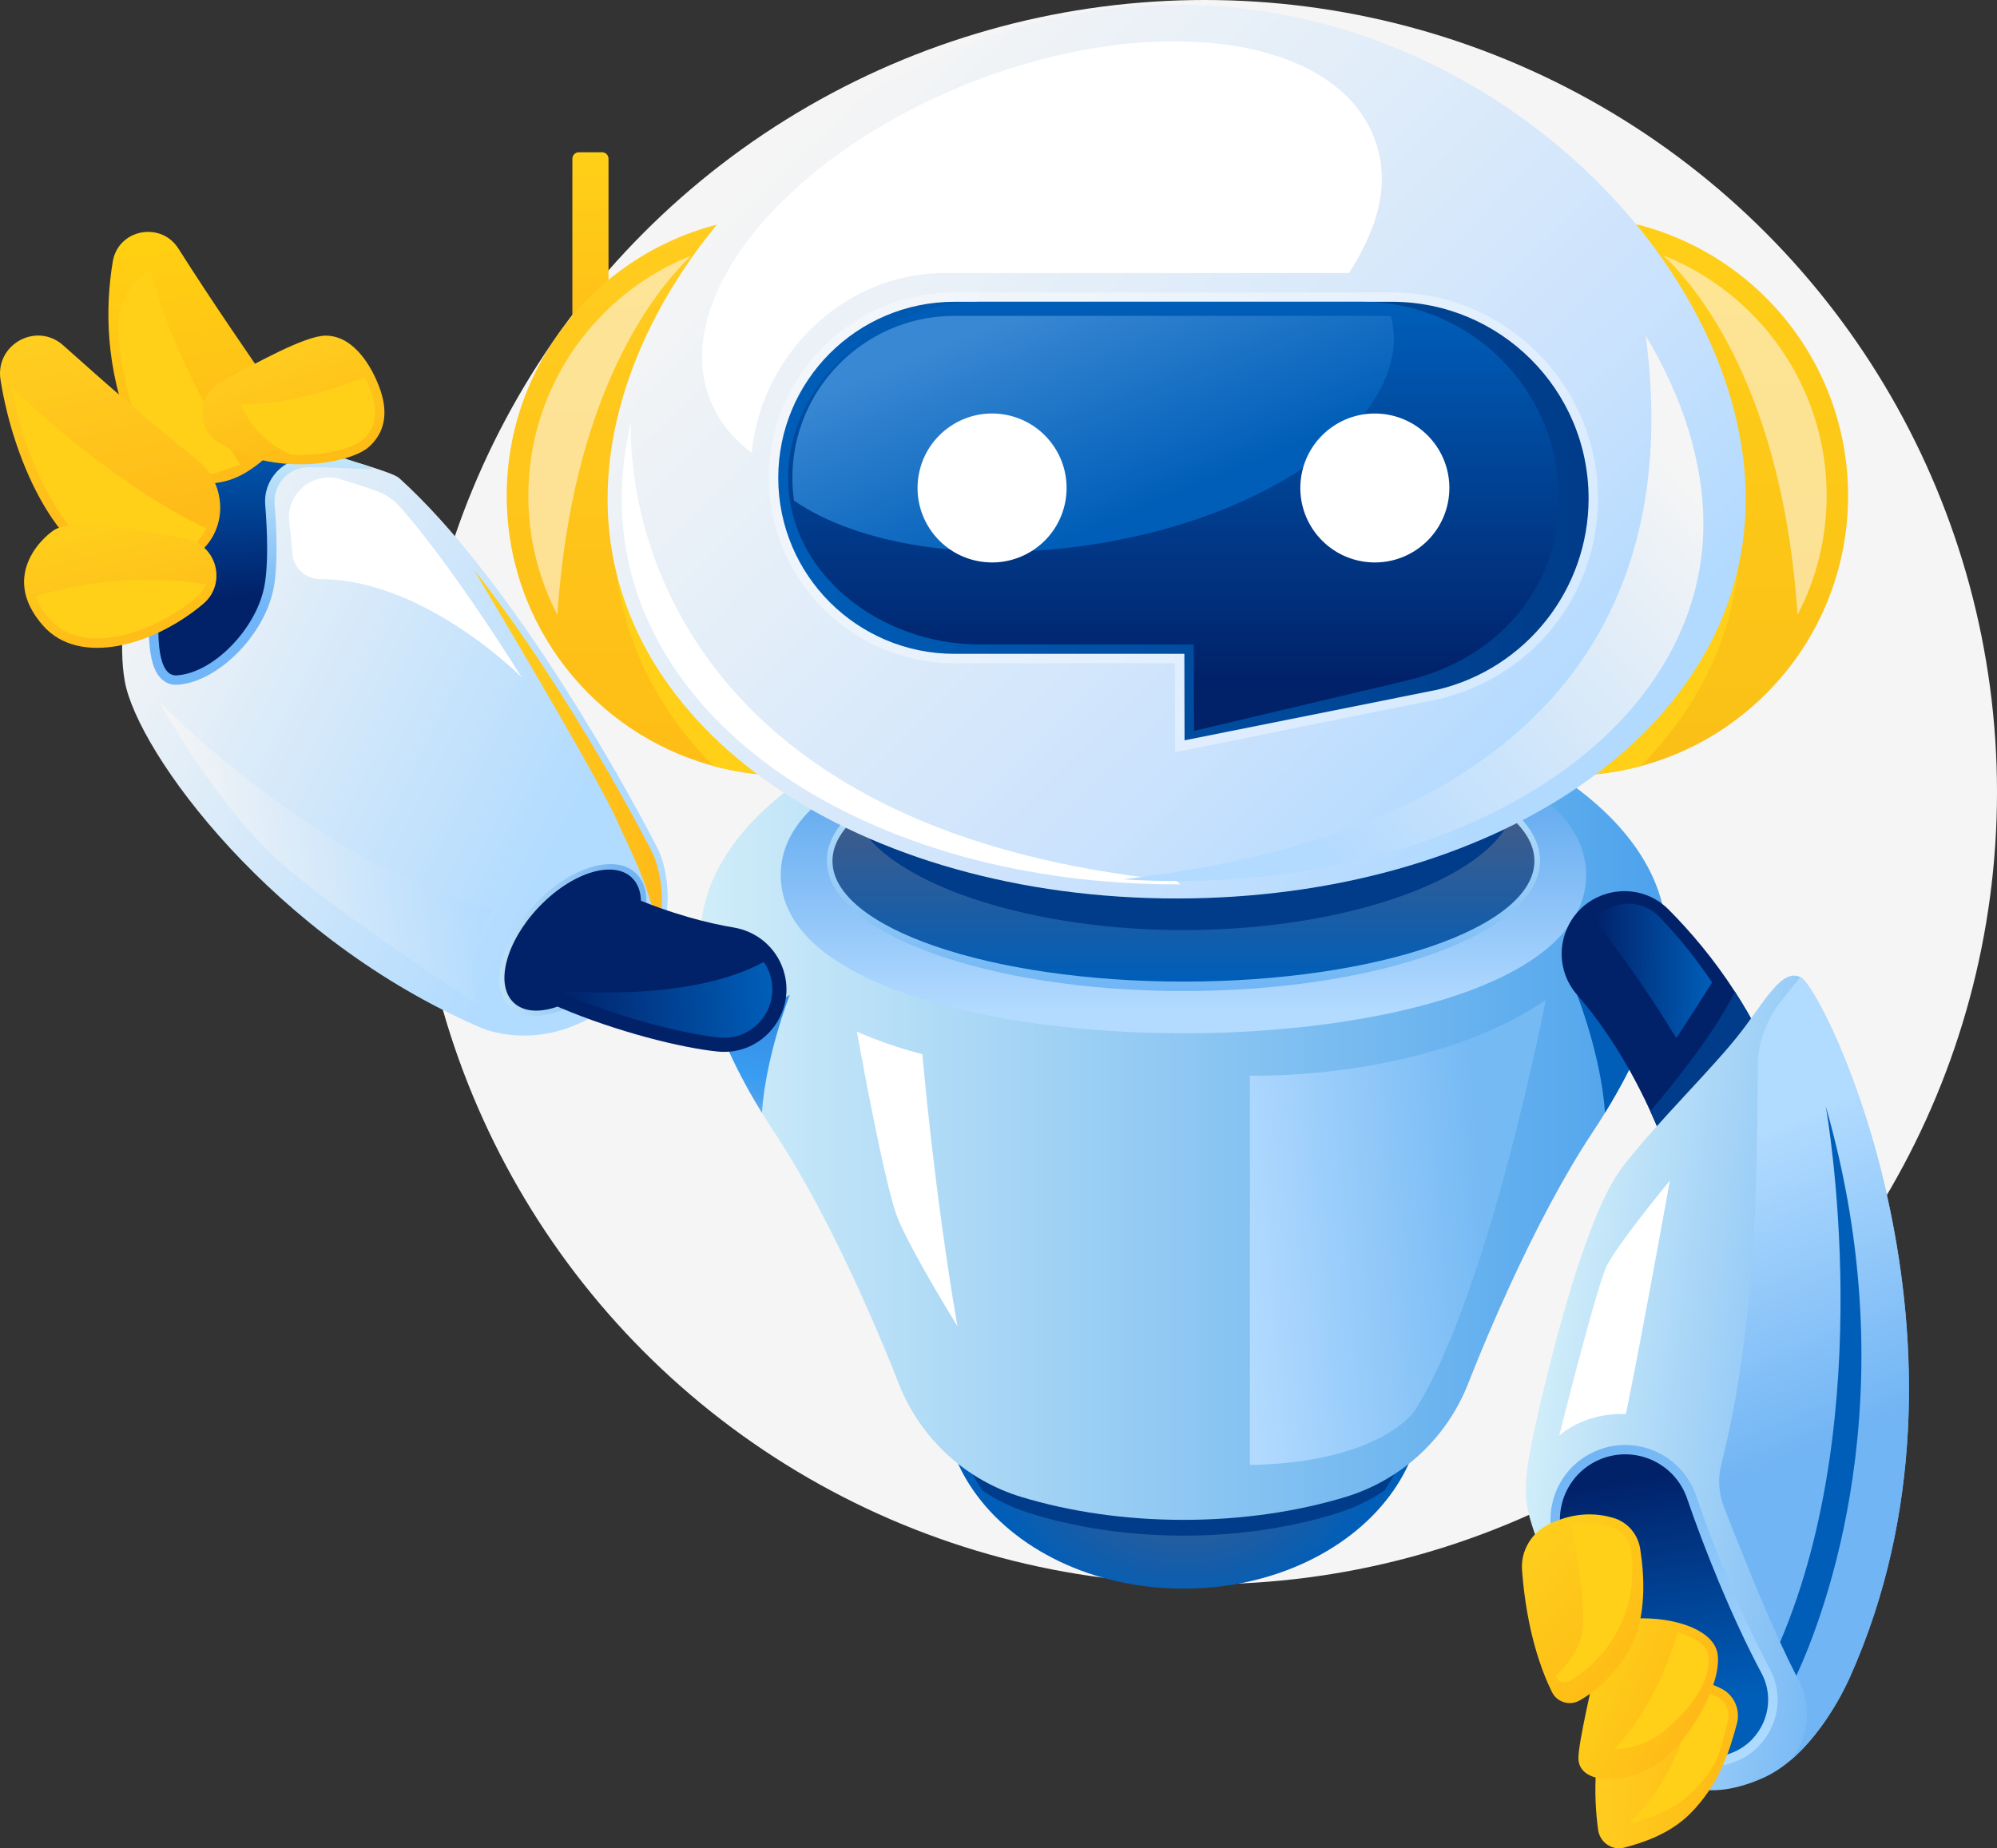 <?xml version="1.0" encoding="UTF-8"?> <svg xmlns="http://www.w3.org/2000/svg" width="431" height="399" viewBox="0 0 431 399" fill="none"><rect x="0" y="0" width="431" height="399" fill="#333333" stroke="none"/><circle cx="260" cy="171" r="171" fill="#F5F5F5"></circle><g clip-path="url(#clip0_299_2245)"><path d="M307.034 302.314C307.034 309.368 304.75 315.997 300.74 321.77C291.978 334.396 274.973 342.95 255.414 342.95C235.855 342.95 218.849 334.396 210.087 321.77C206.077 315.997 203.793 309.368 203.793 302.314C203.793 279.872 226.903 261.677 255.414 261.677C283.924 261.677 307.034 279.877 307.034 302.314Z" fill="url(#paint0_radial_299_2245)"></path><path d="M304.839 302.314C304.839 309.368 302.65 315.997 298.81 321.77C295.748 323.829 292.402 325.454 288.846 326.58C278.922 329.716 267.527 331.5 255.413 331.5C243.3 331.5 231.915 329.716 221.991 326.58C218.43 325.454 215.079 323.819 212.017 321.77C208.177 315.997 205.987 309.368 205.987 302.314C205.987 279.872 228.115 261.677 255.413 261.677C282.712 261.677 304.839 279.877 304.839 302.314Z" fill="#003C89"></path><path d="M354.32 225.129C352.42 229.565 349.852 234.61 346.401 240.223C345.528 241.653 344.586 243.124 343.588 244.629C337.464 253.856 331.291 265.72 325.85 277.564C322.508 284.832 319.441 292.1 316.833 298.745C312.215 310.519 302.436 319.512 290.332 323.176C279.964 326.311 268.066 328.096 255.414 328.096C242.762 328.096 230.873 326.311 220.505 323.176C208.391 319.512 198.612 310.509 193.994 298.735C191.386 292.085 188.329 284.822 184.987 277.554C179.537 265.7 173.363 253.836 167.239 244.609C149.824 218.384 151.096 203.25 151.156 202.612V202.592C151.176 171.726 197.844 146.712 255.414 146.712C312.983 146.712 359.672 171.741 359.672 202.612C359.672 202.612 360.564 210.578 354.32 225.134V225.129Z" fill="url(#paint1_linear_299_2245)"></path><path d="M156.517 225.129C158.417 229.565 160.985 234.61 164.436 240.223C165.269 228.015 170.296 215.194 170.455 214.76C165.388 217.562 160.382 221.629 156.517 225.134V225.129Z" fill="url(#paint2_linear_299_2245)"></path><path d="M354.32 225.129C352.42 229.565 349.852 234.61 346.401 240.223C345.568 228.015 340.541 215.194 340.382 214.76C345.449 217.562 350.456 221.629 354.32 225.134V225.129Z" fill="url(#paint3_linear_299_2245)"></path><path d="M255.413 223.065C213.553 223.065 168.495 212.372 168.495 188.904C168.495 165.435 213.548 154.743 255.413 154.743C297.279 154.743 342.327 165.435 342.327 188.904C342.327 212.372 297.274 223.065 255.413 223.065Z" fill="url(#paint4_linear_299_2245)"></path><path d="M255.413 213.933C297.92 213.933 332.378 201.336 332.378 185.798C332.378 170.26 297.92 157.664 255.413 157.664C212.907 157.664 178.449 170.26 178.449 185.798C178.449 201.336 212.907 213.933 255.413 213.933Z" fill="url(#paint5_linear_299_2245)"></path><path d="M255.413 211.899C297.247 211.899 331.161 200.24 331.161 185.858C331.161 171.476 297.247 159.817 255.413 159.817C213.579 159.817 179.666 171.476 179.666 185.858C179.666 200.24 213.579 211.899 255.413 211.899Z" fill="url(#paint6_linear_299_2245)"></path><path d="M326.772 172.708C326.772 187.089 294.826 200.783 255.413 200.783C216.001 200.783 184.055 187.094 184.055 172.708C184.055 158.322 216.001 146.667 255.413 146.667C294.826 146.667 326.772 158.327 326.772 172.708Z" fill="#003C89"></path><path d="M333.594 215.882C333.594 215.882 321.411 279.214 305.328 304.547C305.328 304.547 298.017 315.753 269.751 316.242V232.207C269.751 232.207 307.767 233.423 333.599 215.887L333.594 215.882Z" fill="url(#paint7_linear_299_2245)"></path><path d="M184.942 222.701C184.942 222.701 191.276 225.622 199.076 227.571C199.076 227.571 201.514 256.558 206.631 286.273C206.631 286.273 196.642 270.197 193.714 262.889C190.792 255.581 184.942 222.696 184.942 222.696V222.701Z" fill="url(#paint8_linear_299_2245)"></path><path d="M381.155 149.749C404.765 126.149 404.765 87.886 381.155 64.286C357.545 40.686 319.266 40.686 295.656 64.286C272.045 87.886 272.045 126.149 295.655 149.749C319.266 173.348 357.545 173.348 381.155 149.749Z" fill="url(#paint9_linear_299_2245)"></path><path d="M277.83 107.018C277.83 140.386 304.9 167.449 338.287 167.449C343.793 167.449 349.109 166.716 354.176 165.34C367.641 151.597 375.51 134.619 375.51 115.527C375.51 91.739 363.287 66.655 343.249 46.796C341.614 46.666 339.958 46.591 338.282 46.591C304.9 46.591 277.825 73.649 277.825 107.023L277.83 107.018Z" fill="#FFD017"></path><path opacity="0.61" d="M394.232 107.018C394.232 116.285 391.967 125.033 387.958 132.725C384.761 85.094 367.182 62.967 359.048 55.165C379.66 63.365 394.232 83.494 394.232 107.018Z" fill="#FCF4E4"></path><path d="M124.929 32.868H129.936C130.704 32.868 131.332 33.491 131.332 34.264V71.68H123.533V34.264C123.533 33.496 124.156 32.868 124.929 32.868Z" fill="url(#paint10_linear_299_2245)"></path><path d="M230.269 107.018C230.269 140.386 203.2 167.449 169.812 167.449C164.307 167.449 158.99 166.716 153.924 165.34C128.246 158.367 109.36 134.893 109.36 107.023C109.36 75.324 133.791 49.323 164.85 46.796C166.486 46.666 168.141 46.591 169.817 46.591C203.2 46.591 230.274 73.649 230.274 107.023L230.269 107.018Z" fill="url(#paint11_linear_299_2245)"></path><path d="M230.269 107.018C230.269 140.386 203.2 167.449 169.812 167.449C164.307 167.449 158.99 166.716 153.924 165.34C140.459 151.597 132.589 134.619 132.589 115.527C132.589 91.739 144.812 66.655 164.845 46.796C166.481 46.666 168.137 46.591 169.812 46.591C203.195 46.591 230.269 73.649 230.269 107.023V107.018Z" fill="#FFD017"></path><path opacity="0.61" d="M114.022 107.018C114.022 116.285 116.287 125.033 120.296 132.725C123.493 85.094 141.072 62.967 149.206 55.165C128.594 63.365 114.022 83.494 114.022 107.018Z" fill="#FCF4E4"></path><path d="M376.767 107.731C376.767 158.177 321.78 193.958 253.947 193.958C186.114 193.958 131.128 158.177 131.128 107.731C131.128 57.284 186.119 1 253.947 1C321.775 1 376.767 57.284 376.767 107.731Z" fill="url(#paint12_linear_299_2245)"></path><path d="M254.68 190.913H253.947C221.292 190.913 191.066 182.508 168.829 167.255C146.483 151.921 134.175 130.775 134.175 107.731C134.175 102.352 134.843 96.839 136.145 91.31C135.721 120.397 153.754 180.32 253.947 190.185L254.68 190.918V190.913Z" fill="url(#paint13_linear_299_2245)"></path><path d="M291.16 58.934H203.838C182.14 58.934 164.246 76.575 162.237 97.756C158.157 94.69 155.09 90.897 153.29 86.38C144.518 64.347 169.463 33.736 209.005 18.023C248.541 2.311 287.704 7.435 296.476 29.473C300.142 38.71 297.908 48.421 291.155 58.939L291.16 58.934Z" fill="url(#paint14_linear_299_2245)"></path><path d="M367.631 113.089C367.631 134.065 356.27 153.432 335.624 167.594C314.395 182.159 285.385 190.185 253.947 190.185C250.058 190.185 246.203 190.065 242.393 189.821C349.069 177.538 361.148 116.554 355.168 72.443C363.187 85.707 367.626 99.835 367.626 113.089H367.631Z" fill="url(#paint15_linear_299_2245)"></path><path opacity="0.39" d="M253.588 143.173H205.983C183.9 143.173 165.937 125.217 165.937 103.144C165.937 81.072 183.9 63.116 205.983 63.116H300.386C324.922 63.116 344.885 83.07 344.885 107.596C344.885 128.293 330.817 146.089 310.669 150.869L253.623 162.384L253.583 143.173H253.588Z" fill="white"></path><path d="M300.386 65.145H205.983C184.987 65.145 167.967 82.158 167.967 103.144C167.967 124.131 184.987 141.144 205.983 141.144H255.613L255.653 159.817L310.201 148.895C329.341 144.349 342.855 127.261 342.855 107.596C342.855 84.152 323.84 65.145 300.386 65.145Z" fill="url(#paint16_linear_299_2245)"></path><path d="M293.973 65.145H211.328C190.333 65.145 170.106 82.158 170.106 103.144C170.106 124.131 190.333 139.115 211.328 139.115H257.643L257.682 157.788L303.787 146.867C322.927 142.32 336.442 127.261 336.442 107.596C336.442 84.152 317.427 65.145 293.973 65.145Z" fill="url(#paint17_linear_299_2245)"></path><path d="M235.914 117.526C209.374 121.613 185.087 117.526 171.368 108.074C171.133 106.459 171.014 104.814 171.014 103.139C171.014 87.143 181.806 73.634 196.497 69.497C199.514 68.644 202.691 68.186 205.982 68.186H300.197C300.361 68.814 300.491 69.442 300.591 70.095C303.707 90.303 274.748 111.534 235.909 117.521L235.914 117.526Z" fill="url(#paint18_linear_299_2245)"></path><path d="M230.039 107.58C231.277 98.788 225.15 90.658 216.354 89.42C207.558 88.183 199.425 94.308 198.187 103.1C196.949 111.891 203.076 120.022 211.872 121.259C220.668 122.496 228.801 116.372 230.039 107.58Z" fill="white"></path><path d="M312.65 107.583C313.888 98.791 307.761 90.661 298.965 89.423C290.169 88.186 282.035 94.311 280.798 103.103C279.56 111.895 285.687 120.025 294.483 121.262C303.279 122.499 311.412 116.375 312.65 107.583Z" fill="white"></path><path d="M377.51 238.628L370.543 247.062C367.112 251.224 360.509 250.167 358.47 245.173C357.716 243.323 356.948 241.549 356.166 239.854C350.61 227.736 344.601 219.575 340.367 214.745C338.192 212.258 337.045 209.102 337.045 205.907C337.045 204.262 337.35 202.617 337.958 201.037C341.469 191.925 353.218 189.417 360.115 196.336C364.723 200.972 369.8 206.879 374.443 214.087C376.148 216.714 377.784 219.506 379.315 222.482C382.038 227.721 381.265 234.081 377.51 238.628Z" fill="#012169"></path><path d="M377.51 238.628L370.543 247.062C367.112 251.224 360.509 250.167 358.47 245.173C357.716 243.323 356.948 241.549 356.166 239.854C365.88 228.424 371.456 220.024 374.443 214.087C376.148 216.714 377.784 219.506 379.315 222.482C382.038 227.721 381.265 234.081 377.51 238.628Z" fill="#003C89"></path><path d="M369.516 212.078C367.177 215.802 364.554 219.904 361.781 224.097C354.934 212.786 348.456 204.152 344.022 198.674C345.823 196.381 348.615 195.02 351.667 195.09C354.166 195.145 356.485 196.182 358.225 198.011C362.434 202.433 366.205 207.133 369.516 212.083V212.078Z" fill="url(#paint19_linear_299_2245)"></path><path d="M399.248 362.072C399.248 362.072 394.505 373.268 386.272 380.137C384.506 381.618 382.586 382.889 380.517 383.811C368.768 389.05 360.514 386.044 356.2 379.185C356.2 379.185 337 349.276 333.21 337.063C329.435 324.845 327.485 324.825 331.565 306.84C335.634 288.855 342.735 261.648 350.136 251.972C357.537 242.301 369.725 230.607 375.764 222.741C380.961 216.001 384.566 209.047 388.546 210.927L388.556 210.937C393.777 213.424 431.15 290.769 399.248 362.072Z" fill="url(#paint20_linear_299_2245)"></path><path d="M369.266 381.294C364.439 381.294 359.956 378.891 357.273 374.873C346.516 358.742 338.203 339.78 335.909 334.357C335.061 332.358 334.632 330.239 334.632 328.066C334.632 326.884 334.762 325.713 335.016 324.581C336.188 319.233 339.958 314.886 345.1 312.962C346.925 312.279 348.835 311.93 350.77 311.93C357.667 311.93 363.801 316.311 366.04 322.842C369.531 333.046 375.55 348.224 381.953 360.218C383.06 362.282 383.644 364.6 383.644 366.918C383.644 370.138 382.542 373.298 380.542 375.811C379.146 377.615 377.256 379.091 375.091 380.058C373.241 380.88 371.281 381.299 369.266 381.299V381.294Z" fill="url(#paint21_linear_299_2245)"></path><path d="M381.609 366.913C381.609 369.674 380.677 372.371 378.951 374.544C377.764 376.075 376.169 377.346 374.258 378.198C368.753 380.646 362.3 378.747 358.958 373.742C350.176 360.567 342.327 344.331 337.779 333.559C337.016 331.764 336.662 329.895 336.662 328.056C336.662 327.029 336.771 326.007 336.996 325.02C337.978 320.524 341.15 316.596 345.808 314.851C353.258 312.059 361.537 315.967 364.115 323.49C367.661 333.843 373.66 348.997 380.158 361.165C381.146 363.004 381.609 364.973 381.609 366.908V366.913Z" fill="url(#paint22_linear_299_2245)"></path><path d="M357.009 360.801C360.779 361.055 366.085 361.928 371.401 364.475C374.229 365.831 375.68 369.046 374.867 372.077C373.361 377.69 371.122 385.172 364.788 391.503C360.3 395.989 354.46 397.809 350.585 398.845C347.932 399.553 345.284 397.739 344.915 395.022C344.012 388.417 343.394 376.08 348.845 365.362C350.386 362.336 353.617 360.567 357.009 360.796V360.801Z" fill="url(#paint23_linear_299_2245)"></path><path d="M372.912 371.553C371.316 377.48 371.117 380.97 365.337 386.757C361.377 390.705 356.146 392.47 352.047 393.567C351.882 393.606 351.732 393.636 351.568 393.636C361.851 383.447 364.15 372.869 365.876 364.485C367.387 364.954 368.953 365.552 370.528 366.299C372.478 367.232 373.471 369.445 372.912 371.548V371.553Z" fill="#FFD017"></path><path d="M352.829 349.381C349.313 349.54 346.331 352.008 345.513 355.432C343.713 362.95 340.636 376.279 340.661 379.549C340.711 385.76 352.226 385.237 358.968 379.833C364.773 375.182 371.46 363.872 370.737 357.287C370.154 351.943 361.591 348.987 352.829 349.386V349.381Z" fill="url(#paint24_linear_299_2245)"></path><path d="M358.868 373.861C355.692 376.414 351.547 377.595 348.46 377.62C356.35 368.672 359.941 359.66 362.1 352.382C366.005 353.483 368.473 355.373 368.718 357.506C369.351 363.304 364.259 369.55 358.868 373.856V373.861Z" fill="#FFD017"></path><path d="M334.118 329.132C337.709 327.328 342.686 325.982 348.326 327.717C351.323 328.634 353.498 331.231 353.991 334.327C354.864 339.835 355.547 349.326 351.622 356.19C348.291 362.022 344.007 365.322 340.94 367.077C338.781 368.313 336.043 367.491 334.941 365.258C332.752 360.816 329.475 352.182 328.493 338.953C328.189 334.85 330.438 330.982 334.118 329.137V329.132Z" fill="url(#paint25_linear_299_2245)"></path><path d="M348.745 352.706C345.628 358.164 341.629 361.23 338.816 362.835C338.462 363.039 338.073 363.149 337.679 363.149C336.816 363.149 336.033 362.661 335.649 361.878C335.315 361.2 336.043 362.85 335.649 361.878C338.542 359.106 341.404 355.313 341.638 351.071C341.963 345.263 340.357 335.408 339.245 329.402C340.511 329.098 341.783 328.943 343.04 328.943C344.616 328.943 346.197 329.177 347.743 329.656C349.947 330.334 351.622 332.293 351.996 334.641C352.769 339.561 352.42 346.29 348.745 352.706Z" fill="#FFD017"></path><path d="M399.248 362.072C399.248 362.072 394.506 373.268 386.272 380.137C392.995 372.486 388.546 363.368 388.546 363.368C388.262 362.85 387.978 362.302 387.693 361.743C386.576 359.57 385.389 357.107 384.183 354.475C379.555 344.376 374.628 331.924 372.059 325.294C370.912 322.328 370.728 319.103 371.511 316.027C379.684 284.044 379.236 246.758 379.35 230.308C379.39 225.154 381.156 220.179 384.377 216.151L388.551 210.922L388.561 210.932C393.783 213.419 431.155 290.764 399.253 362.067L399.248 362.072Z" fill="url(#paint26_linear_299_2245)"></path><path d="M360.399 254.853C360.399 254.853 353.821 291.392 350.894 305.275C350.894 305.275 342.85 304.542 336.517 309.901C336.517 309.901 343.828 280.67 346.506 273.85C348.131 269.713 360.394 254.853 360.394 254.853H360.399Z" fill="url(#paint27_linear_299_2245)"></path><path d="M387.693 361.748C386.576 359.575 385.389 357.112 384.183 354.48C405.457 304.667 394.406 240.901 394.042 238.827C412.035 301.531 393.638 348.917 387.693 361.743V361.748Z" fill="#005EB8"></path><path d="M143.256 200.249C142.089 204.756 139.531 209.701 134.494 214.426C119.284 228.728 103.984 221.938 103.984 221.938C59.021 202.697 29.727 162.474 26.94 147.106C24.157 131.728 32.201 103.807 32.201 103.807C32.201 103.807 33.378 96.734 45.157 93.454C45.706 93.279 46.274 93.14 46.873 93.005C58.243 90.428 65.29 91.086 74.501 99.012C75.234 99.306 77.323 99.924 79.537 100.617C82.36 101.499 85.397 102.516 86.155 103.204C92.045 108.533 97.905 115.118 103.49 122.226C124.784 149.234 142.164 183.6 142.164 183.6C142.164 183.6 145.645 191.007 143.261 200.244L143.256 200.249Z" fill="url(#paint28_linear_299_2245)"></path><path d="M142.034 200.982C139.77 189.97 135.606 182.812 133.282 177.394C130.076 169.921 111.858 139.06 102.263 122.964C123.558 149.972 140.937 184.338 140.937 184.338C140.937 184.338 144.418 191.745 142.034 200.982Z" fill="url(#paint29_linear_299_2245)"></path><path d="M80.345 101.32L74.411 101.051C71.778 100.926 69.08 100.871 66.591 100.861C66.472 100.866 66.327 100.866 66.197 100.876C64.203 100.991 62.372 101.888 61.056 103.409C59.739 104.909 59.106 106.833 59.265 108.827C59.719 114.435 60.038 122.192 58.981 127.316C56.887 137.36 46.823 147.325 38.255 147.819H38.215C36.555 147.918 35.074 147.136 34.061 145.63C29.144 138.318 34.724 112.022 37.896 105.128C38.24 104.042 40.365 97.89 45.157 93.454C45.706 93.289 46.279 93.145 46.873 93.01C58.248 90.433 65.295 91.096 74.506 99.022C75.234 99.316 77.323 99.939 79.543 100.622L80.355 101.315L80.345 101.32Z" fill="url(#paint30_linear_299_2245)"></path><path d="M74.5 99.017C72.107 98.907 69.359 98.833 66.596 98.833C61.12 98.853 56.802 103.528 57.24 108.987C57.714 114.859 57.969 122.157 56.986 126.902C55.106 135.955 45.905 145.371 38.105 145.795C30.306 146.219 35.861 114.176 39.791 105.866C39.791 105.866 48.523 77.014 74.505 99.022L74.5 99.017Z" fill="url(#paint31_linear_299_2245)"></path><path d="M59.998 85.703C54.847 78.31 45.556 64.816 38.52 53.685C34.729 47.688 25.498 49.478 24.337 56.471C22.706 66.287 22.676 79.327 28.446 93.459C32.38 103.095 43.945 107.397 52.907 102.093C54.957 100.881 57.066 99.231 59.181 97.033C62.138 93.957 62.432 89.197 59.998 85.698V85.703Z" fill="url(#paint32_linear_299_2245)"></path><path d="M51.89 100.303C51.441 100.398 46.404 102.252 45.935 102.297C39.317 102.935 32.894 98.987 30.331 92.701C27.229 85.104 25.867 77.836 25.523 71.276C25.254 66.082 27.793 61.122 32.241 58.416C32.425 58.301 32.53 58.246 32.53 58.246C35.642 72.488 46.863 93.015 51.89 100.303Z" fill="#FFD017"></path><path d="M13.639 74.551C22.332 82.333 33.807 92.392 42.499 99.231C48.713 104.122 49.311 113.533 43.476 118.867C40.185 121.873 35.243 124.031 27.827 123.547C13.126 122.59 2.932 99.994 0.11 81.964C-1.082 74.342 7.894 69.407 13.644 74.551H13.639Z" fill="url(#paint33_linear_299_2245)"></path><path d="M44.499 114.106C43.925 115.332 43.112 116.434 42.1 117.366C39.542 119.714 36.225 121.095 32.266 121.479C30.909 121.608 29.463 121.618 27.957 121.529C14.726 120.666 5.461 99.74 2.458 83.574C10.682 91.405 26.785 105.492 44.499 114.111V114.106Z" fill="#FFD017"></path><path d="M46.967 95.353C42.24 92.278 42.684 85.184 47.641 82.497C55.435 78.275 65.968 72.393 70.376 72.453C76.73 72.543 80.39 79.805 81.687 83.105C82.983 86.405 84.519 92.133 79.557 96.525C75.588 100.039 59.051 103.204 46.962 95.348L46.967 95.353Z" fill="url(#paint34_linear_299_2245)"></path><path d="M78.216 95.004C76.959 96.126 73.299 97.546 68.257 98.035C66.821 98.175 64.936 98.264 62.801 98.155C54.139 94.331 51.98 87.198 51.98 87.198C61.37 87.462 71.808 84.132 78.685 81.406C79.208 82.407 79.592 83.285 79.807 83.848C81.742 88.778 81.238 92.327 78.211 95.004H78.216Z" fill="#FFD017"></path><path d="M137.212 188.48C141.745 192.742 139.346 202.657 131.851 210.623C124.355 218.589 114.601 221.589 110.067 217.327C105.534 213.065 107.933 203.15 115.429 195.185C122.924 187.219 132.678 184.218 137.212 188.48Z" fill="url(#paint35_linear_299_2245)"></path><path d="M136.324 189.422C140.433 193.285 138.07 202.472 131.048 209.94C124.021 217.407 114.995 220.328 110.886 216.46C106.776 212.597 109.14 203.41 116.162 195.942C123.188 188.475 132.215 185.554 136.324 189.422Z" fill="#012169"></path><path d="M43.861 130.357C48.942 126.08 46.913 117.805 40.425 116.394C25.848 113.219 15.385 112.641 12.108 114.181C10.328 115.018 -0.668 123.857 9.361 135.127C17.17 143.906 33.159 139.374 43.866 130.362L43.861 130.357Z" fill="url(#paint36_linear_299_2245)"></path><path d="M44.389 126.15C44.045 127.151 43.422 128.069 42.554 128.806C36.65 133.771 29.349 137.106 23.025 137.719C19.395 138.068 14.338 137.669 10.882 133.771C9.371 132.072 8.319 130.367 7.745 128.672C15.261 126.449 29.129 123.527 44.389 126.155V126.15Z" fill="#FFD017"></path><path d="M34.345 151.453C34.345 151.453 67.608 186.162 106.357 196.396C106.357 196.396 99.046 206.994 103.051 216.714C103.051 216.714 72.55 197.054 60.028 185.713C46.409 173.381 34.345 151.458 34.345 151.458V151.453Z" fill="url(#paint37_linear_299_2245)"></path><path d="M63.09 119.455C62.941 117.481 62.726 115.173 62.427 112.785C61.649 106.569 67.543 101.624 73.538 103.454C76.38 104.321 79.148 105.213 81.288 105.991C83.198 106.684 84.898 107.83 86.255 109.346C91.127 114.764 100.507 126.977 112.616 146.248C112.616 146.248 91.631 124.988 69.149 125.023C65.973 125.028 63.33 122.625 63.085 119.46L63.09 119.455Z" fill="url(#paint38_linear_299_2245)"></path><path d="M154.93 227.003C147.031 226.22 133.048 222.696 120.934 217.557C119.368 216.894 117.987 215.996 116.795 214.91C120.136 202.682 130.22 196.027 135.521 193.285C145.106 197.408 152.995 199.332 158.386 200.229C160.86 200.648 163.129 201.715 164.979 203.285C166.819 204.855 168.241 206.909 169.039 209.302C172.116 218.559 164.645 227.965 154.925 227.003H154.93Z" fill="#012169"></path><path d="M164.884 219.431C163.029 222.153 160.122 223.823 156.91 224.007C156.352 224.037 155.793 224.022 155.23 223.972C147.854 223.239 134.11 219.835 122.121 214.75C121.483 214.481 120.889 214.172 120.326 213.798C120.326 213.798 148.193 216.754 164.845 207.652C165.398 208.454 165.837 209.332 166.146 210.259C167.178 213.369 166.725 216.724 164.884 219.431Z" fill="url(#paint39_linear_299_2245)"></path></g><defs><radialGradient id="paint0_radial_299_2245" cx="0" cy="0" r="1" gradientUnits="userSpaceOnUse" gradientTransform="translate(255.414 302.314) scale(46.464 46.444)"><stop stop-color="#615B73"></stop><stop offset="0.99" stop-color="#005EB8"></stop></radialGradient><linearGradient id="paint1_linear_299_2245" x1="151.111" y1="237.396" x2="359.711" y2="237.396" gradientUnits="userSpaceOnUse"><stop stop-color="#D0EDF9"></stop><stop offset="1" stop-color="#4CA2EC"></stop></linearGradient><linearGradient id="paint2_linear_299_2245" x1="158.691" y1="239.799" x2="163.44" y2="220.801" gradientUnits="userSpaceOnUse"><stop stop-color="#B3DBFF"></stop><stop offset="0.05" stop-color="#67AEF2"></stop><stop offset="0.2" stop-color="#4BA0EE"></stop><stop offset="0.41" stop-color="#399DF1"></stop><stop offset="1" stop-color="#3690E6"></stop></linearGradient><linearGradient id="paint3_linear_299_2245" x1="342.581" y1="227.88" x2="358.297" y2="220.203" gradientUnits="userSpaceOnUse"><stop stop-color="#005EB8"></stop><stop offset="0.146" stop-color="#005EB8"></stop><stop offset="0.297" stop-color="#005EB8"></stop><stop offset="0.469" stop-color="#005EB8"></stop><stop offset="1" stop-color="#005EB8"></stop></linearGradient><linearGradient id="paint4_linear_299_2245" x1="255.413" y1="218.035" x2="255.413" y2="149.583" gradientUnits="userSpaceOnUse"><stop stop-color="#B3DAFF"></stop><stop offset="1" stop-color="#3D94E8"></stop></linearGradient><linearGradient id="paint5_linear_299_2245" x1="255.413" y1="157.664" x2="255.413" y2="213.933" gradientUnits="userSpaceOnUse"><stop stop-color="#D0EDF9"></stop><stop offset="1" stop-color="#6FB5F5"></stop></linearGradient><linearGradient id="paint6_linear_299_2245" x1="255.413" y1="159.817" x2="255.413" y2="211.904" gradientUnits="userSpaceOnUse"><stop stop-color="#615B73"></stop><stop offset="0.99" stop-color="#005EB8"></stop></linearGradient><linearGradient id="paint7_linear_299_2245" x1="267.567" y1="268.97" x2="320.324" y2="264.63" gradientUnits="userSpaceOnUse"><stop stop-color="#B2DAFF"></stop><stop offset="1" stop-color="#76BAF4"></stop></linearGradient><linearGradient id="paint8_linear_299_2245" x1="187.331" y1="216.465" x2="208.489" y2="283.88" gradientUnits="userSpaceOnUse"><stop stop-color="white"></stop><stop offset="0.99" stop-color="white"></stop></linearGradient><linearGradient id="paint9_linear_299_2245" x1="338.404" y1="49.51" x2="338.404" y2="159.865" gradientUnits="userSpaceOnUse"><stop stop-color="#FFCF18"></stop><stop offset="1" stop-color="#FAC017"></stop></linearGradient><linearGradient id="paint10_linear_299_2245" x1="127.433" y1="32.429" x2="127.433" y2="74.786" gradientUnits="userSpaceOnUse"><stop stop-color="#FFD017"></stop><stop offset="1" stop-color="#FFBE17"></stop></linearGradient><linearGradient id="paint11_linear_299_2245" x1="169.817" y1="47.319" x2="169.817" y2="159.972" gradientUnits="userSpaceOnUse"><stop stop-color="#FFCD1F"></stop><stop offset="1" stop-color="#FEBE16"></stop></linearGradient><linearGradient id="paint12_linear_299_2245" x1="175.512" y1="24.598" x2="321.976" y2="172.581" gradientUnits="userSpaceOnUse"><stop stop-color="#F5F5F5"></stop><stop offset="0.37" stop-color="#E1EDF9"></stop><stop offset="0.75" stop-color="#CAE2FD"></stop><stop offset="1" stop-color="#B2DAFF"></stop></linearGradient><linearGradient id="paint13_linear_299_2245" x1="128.958" y1="96.739" x2="231.895" y2="200.742" gradientUnits="userSpaceOnUse"><stop stop-color="white"></stop><stop offset="1" stop-color="white"></stop></linearGradient><linearGradient id="paint14_linear_299_2245" x1="198.562" y1="13.622" x2="238.806" y2="81.401" gradientUnits="userSpaceOnUse"><stop stop-color="white"></stop><stop offset="1" stop-color="white"></stop></linearGradient><linearGradient id="paint15_linear_299_2245" x1="364.255" y1="103.733" x2="279.972" y2="178.796" gradientUnits="userSpaceOnUse"><stop stop-color="#F5F5F5"></stop><stop offset="1" stop-color="#B3DAFF"></stop></linearGradient><linearGradient id="paint16_linear_299_2245" x1="167.967" y1="112.481" x2="342.855" y2="112.481" gradientUnits="userSpaceOnUse"><stop stop-color="#005EB8"></stop><stop offset="0.99" stop-color="#003C89"></stop></linearGradient><linearGradient id="paint17_linear_299_2245" x1="253.274" y1="66.272" x2="253.274" y2="148.412" gradientUnits="userSpaceOnUse"><stop stop-color="#005EB8"></stop><stop offset="0.99" stop-color="#012169"></stop></linearGradient><linearGradient id="paint18_linear_299_2245" x1="245.016" y1="110.602" x2="226.019" y2="64.317" gradientUnits="userSpaceOnUse"><stop stop-color="#005EB8"></stop><stop offset="0.99" stop-color="#3988D3"></stop></linearGradient><linearGradient id="paint19_linear_299_2245" x1="343.793" y1="209.322" x2="369.579" y2="209.903" gradientUnits="userSpaceOnUse"><stop stop-color="#012169"></stop><stop offset="0.99" stop-color="#005EB8"></stop></linearGradient><linearGradient id="paint20_linear_299_2245" x1="333.4" y1="292.768" x2="406.503" y2="302.277" gradientUnits="userSpaceOnUse"><stop stop-color="#D0EDF9"></stop><stop offset="1" stop-color="#71B5F5"></stop></linearGradient><linearGradient id="paint21_linear_299_2245" x1="378.068" y1="380.98" x2="343.004" y2="314.225" gradientUnits="userSpaceOnUse"><stop stop-color="#B0DCFF"></stop><stop offset="1" stop-color="#71B5F5"></stop></linearGradient><linearGradient id="paint22_linear_299_2245" x1="362.31" y1="367.994" x2="354.517" y2="317.816" gradientUnits="userSpaceOnUse"><stop stop-color="#005EB8"></stop><stop offset="0.99" stop-color="#012169"></stop></linearGradient><linearGradient id="paint23_linear_299_2245" x1="344.042" y1="379.395" x2="370.359" y2="380.856" gradientUnits="userSpaceOnUse"><stop stop-color="#FFCD1F"></stop><stop offset="1" stop-color="#FEBD16"></stop></linearGradient><linearGradient id="paint24_linear_299_2245" x1="341.792" y1="362.076" x2="365.671" y2="372.115" gradientUnits="userSpaceOnUse"><stop stop-color="#FECF18"></stop><stop offset="1" stop-color="#FFB918"></stop></linearGradient><linearGradient id="paint25_linear_299_2245" x1="328.039" y1="333.06" x2="350.935" y2="354.994" gradientUnits="userSpaceOnUse"><stop stop-color="#FECF1D"></stop><stop offset="1" stop-color="#FEBE16"></stop></linearGradient><linearGradient id="paint26_linear_299_2245" x1="369.262" y1="249.275" x2="394.831" y2="310.666" gradientUnits="userSpaceOnUse"><stop stop-color="#B1DBFF"></stop><stop offset="1" stop-color="#72B5F4"></stop></linearGradient><linearGradient id="paint27_linear_299_2245" x1="352.969" y1="254.115" x2="344.717" y2="305.874" gradientUnits="userSpaceOnUse"><stop stop-color="white"></stop><stop offset="0.99" stop-color="white"></stop></linearGradient><linearGradient id="paint28_linear_299_2245" x1="24.496" y1="126.643" x2="124.293" y2="177.708" gradientUnits="userSpaceOnUse"><stop stop-color="#F5F5F5"></stop><stop offset="1" stop-color="#B1DBFF"></stop></linearGradient><linearGradient id="paint29_linear_299_2245" x1="102.263" y1="161.976" x2="142.872" y2="161.976" gradientUnits="userSpaceOnUse"><stop stop-color="#FECF1D"></stop><stop offset="0.99" stop-color="#FFBB19"></stop></linearGradient><linearGradient id="paint30_linear_299_2245" x1="55.813" y1="94.315" x2="56.441" y2="131.702" gradientUnits="userSpaceOnUse"><stop stop-color="#D0EDF9"></stop><stop offset="1" stop-color="#70B5F7"></stop></linearGradient><linearGradient id="paint31_linear_299_2245" x1="52.448" y1="93.555" x2="55.174" y2="129.288" gradientUnits="userSpaceOnUse"><stop stop-color="#005EB8"></stop><stop offset="0.99" stop-color="#012169"></stop></linearGradient><linearGradient id="paint32_linear_299_2245" x1="37.471" y1="47.941" x2="45.295" y2="100.121" gradientUnits="userSpaceOnUse"><stop stop-color="#FFD111"></stop><stop offset="1" stop-color="#FEBC19"></stop></linearGradient><linearGradient id="paint33_linear_299_2245" x1="18.505" y1="70.762" x2="27.591" y2="112.899" gradientUnits="userSpaceOnUse"><stop stop-color="#FFCE1F"></stop><stop offset="1" stop-color="#FFBC19"></stop></linearGradient><linearGradient id="paint34_linear_299_2245" x1="58.516" y1="74.489" x2="66.723" y2="98.658" gradientUnits="userSpaceOnUse"><stop stop-color="#FFCD1F"></stop><stop offset="1" stop-color="#FEBC16"></stop></linearGradient><linearGradient id="paint35_linear_299_2245" x1="101.335" y1="204.445" x2="134.425" y2="203.087" gradientUnits="userSpaceOnUse"><stop stop-color="#D0EDF9"></stop><stop offset="1" stop-color="#74B4F2"></stop></linearGradient><linearGradient id="paint36_linear_299_2245" x1="22.584" y1="111.239" x2="28.678" y2="136.347" gradientUnits="userSpaceOnUse"><stop stop-color="#FFCF1C"></stop><stop offset="1" stop-color="#FEBD19"></stop></linearGradient><linearGradient id="paint37_linear_299_2245" x1="38.591" y1="187.615" x2="104.41" y2="179.879" gradientUnits="userSpaceOnUse"><stop stop-color="#F5F5F5"></stop><stop offset="1" stop-color="#B1DBFF"></stop></linearGradient><linearGradient id="paint38_linear_299_2245" x1="82.168" y1="103.291" x2="87.386" y2="130.55" gradientUnits="userSpaceOnUse"><stop stop-color="white"></stop><stop offset="0.99" stop-color="white"></stop></linearGradient><linearGradient id="paint39_linear_299_2245" x1="120.578" y1="218.172" x2="166.815" y2="215.504" gradientUnits="userSpaceOnUse"><stop stop-color="#012169"></stop><stop offset="0.99" stop-color="#005EB8"></stop></linearGradient><clipPath id="clip0_299_2245"><rect width="412" height="398" fill="white" transform="translate(0 1)"></rect></clipPath></defs></svg> 
